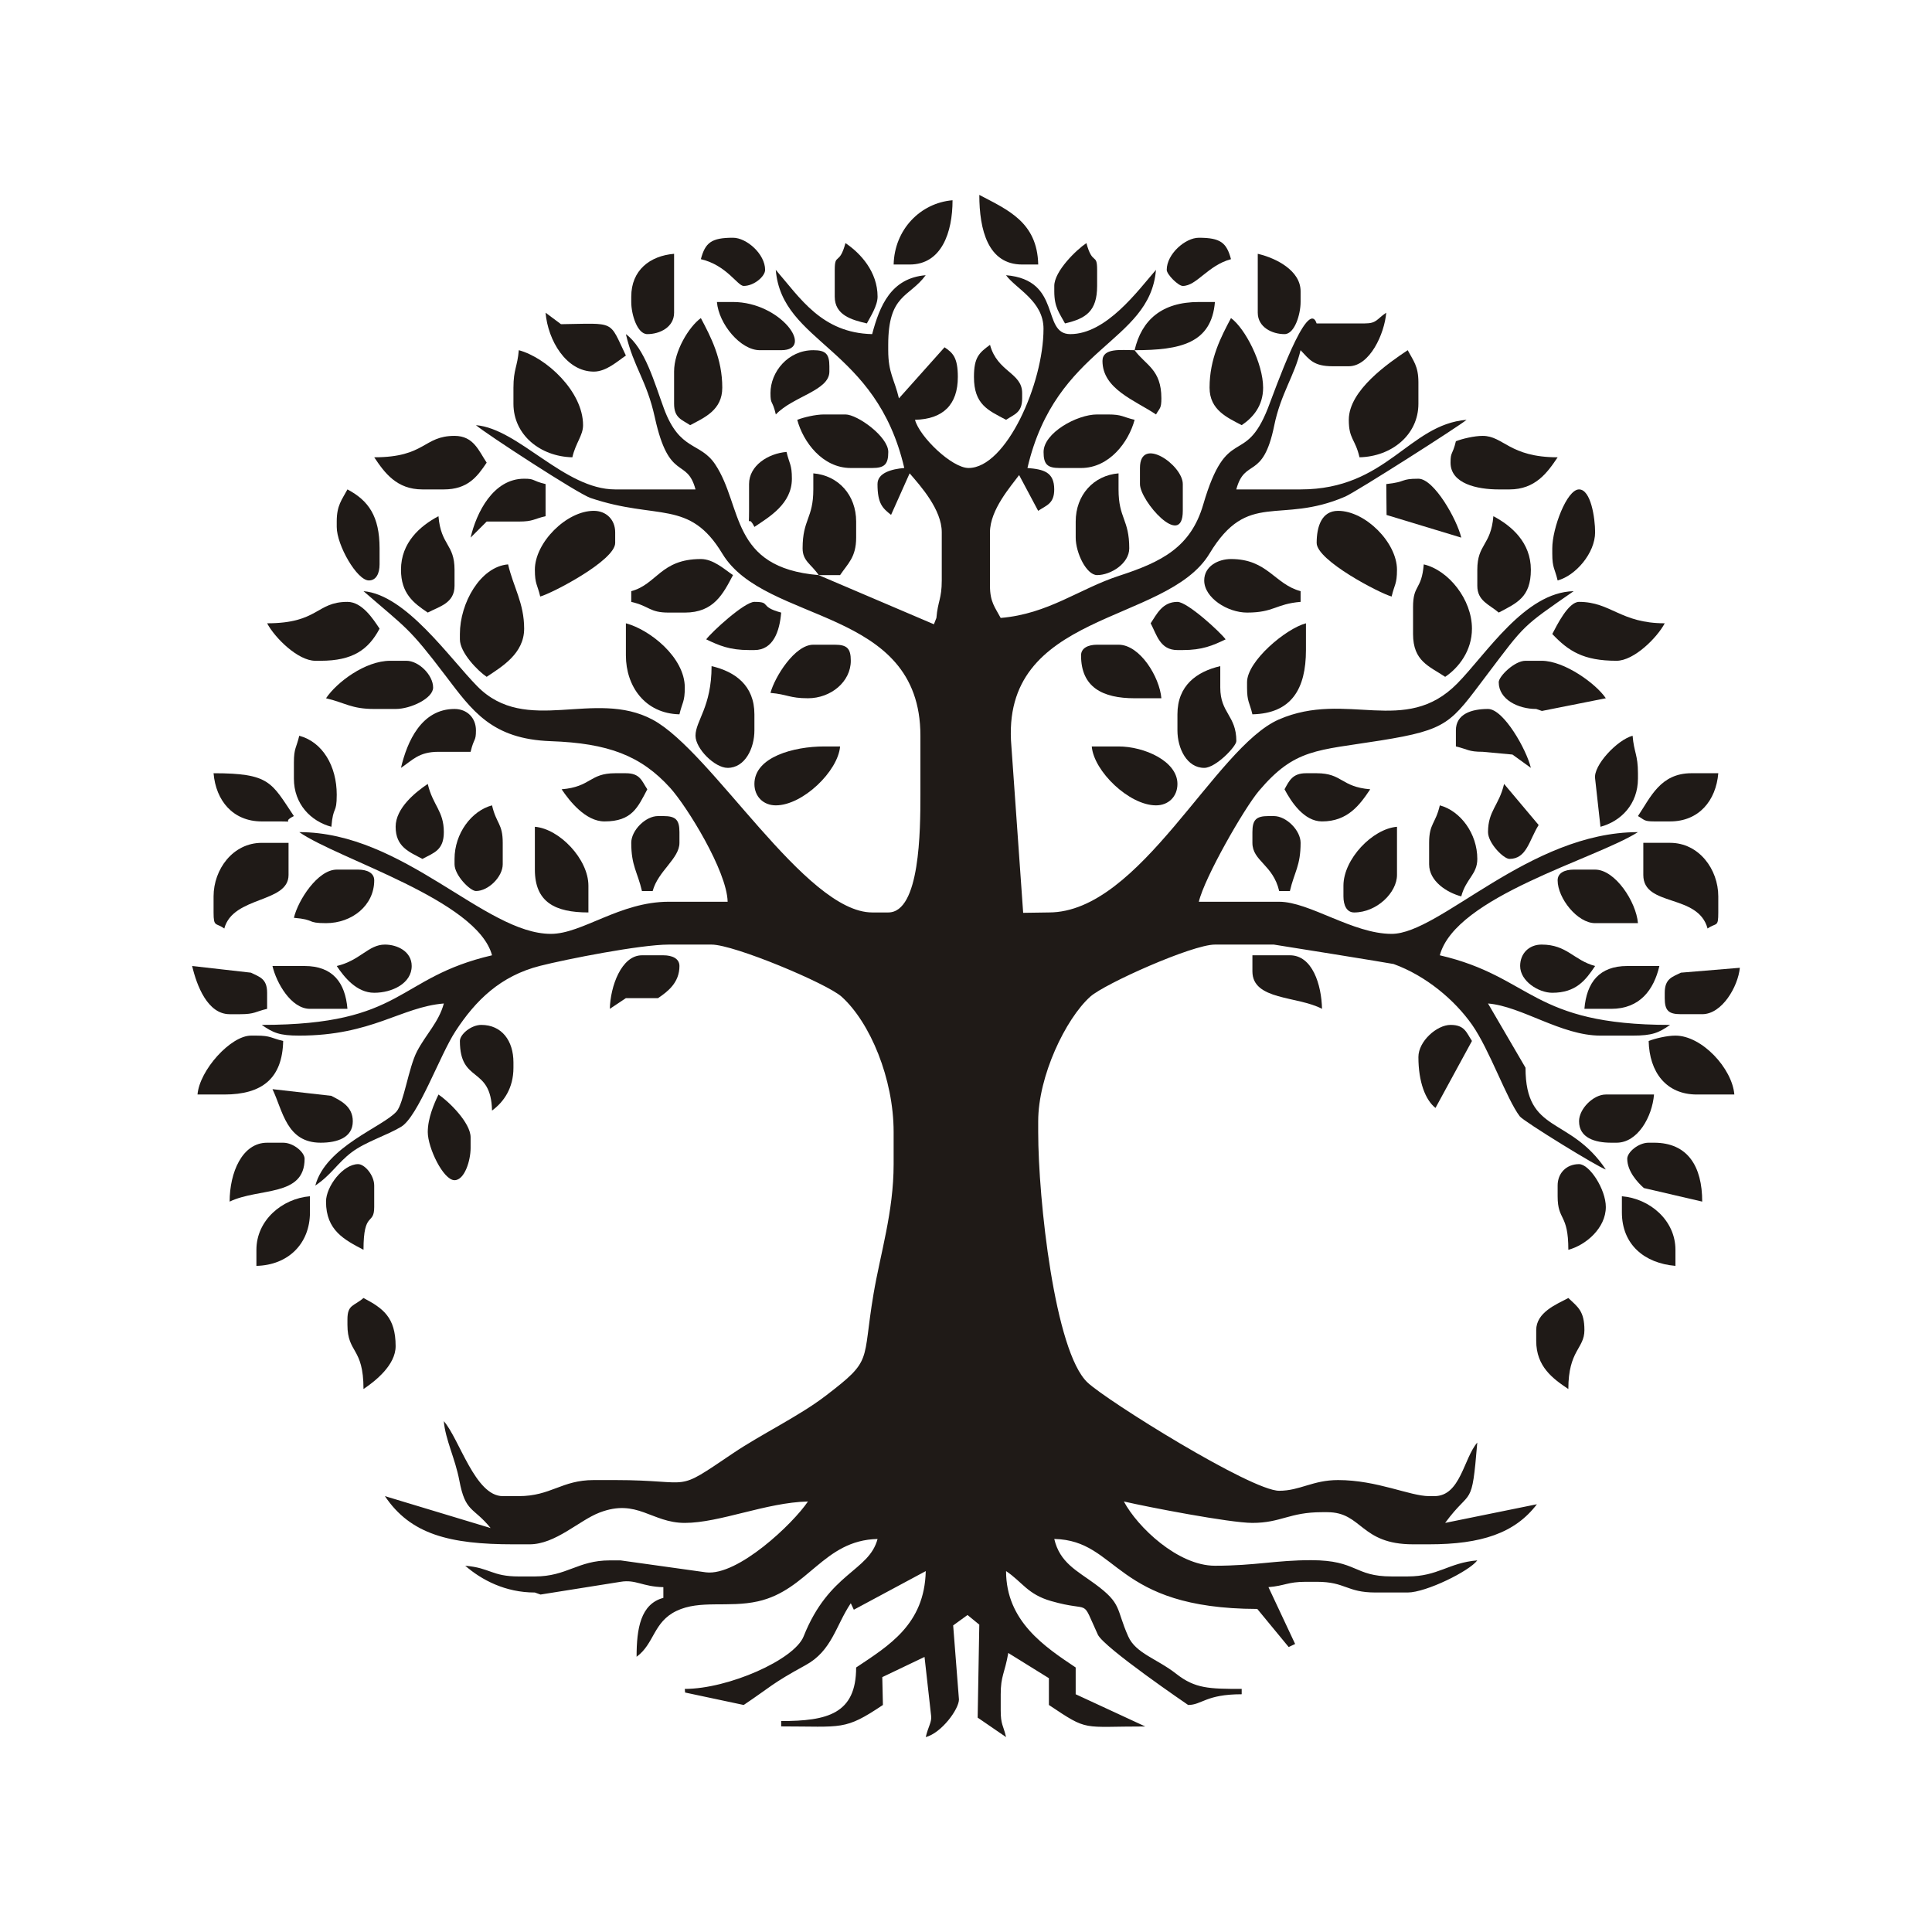 <?xml version="1.0" encoding="UTF-8"?>
<!DOCTYPE svg PUBLIC "-//W3C//DTD SVG 1.1//EN" "http://www.w3.org/Graphics/SVG/1.1/DTD/svg11.dtd">
<!-- Creator: CorelDRAW -->
<svg xmlns="http://www.w3.org/2000/svg" xml:space="preserve" width="297mm" height="297mm" style="shape-rendering:geometricPrecision; text-rendering:geometricPrecision; image-rendering:optimizeQuality; fill-rule:evenodd; clip-rule:evenodd"
viewBox="0 0 297 297"
 xmlns:xlink="http://www.w3.org/1999/xlink">
 <defs>
  <style type="text/css">
   <![CDATA[
    .fil0 {fill:#1F1A17}
   ]]>
  </style>
 </defs>
 <g id="Layer_x0020_1">
  <g id="_166238488">
   <path id="_166241776" class="fil0" d="M125.851 88.408c-13.693,-1.139 -11.633,-10.604 -15.905,-17.022 -2.319,-3.483 -5.439,-1.972 -7.882,-8.582 -1.454,-3.933 -2.902,-9.281 -5.848,-11.439 1.202,5.158 3.185,7.04 4.456,12.831 2.198,10.018 4.909,6.036 6.246,11.041l-12.348 0c-7.816,0 -14.826,-9.331 -21.403,-9.878 1.453,1.263 15.68,10.541 17.618,11.194 10.288,3.466 15.18,0.139 20.256,8.555 6.589,10.927 30.451,8.089 30.451,27.995l0 9.055c0,5.468 -0.06,18.11 -4.939,18.11l-2.469 0c-10.29,0 -24.633,-24.752 -33.752,-29.633 -8.957,-4.795 -19.439,2.514 -26.965,-5.138 -4.3,-4.372 -10.968,-14.077 -17.485,-14.619 6.647,5.778 6.895,5.471 12.573,12.945 4.153,5.467 7.146,9.796 16.226,10.116 8.803,0.31 13.848,2.215 18.341,7.177 2.575,2.844 8.73,12.787 8.836,17.506l-9.055 0c-7.534,0 -13.296,4.939 -18.11,4.939 -10.179,0 -22.602,-15.64 -38.689,-15.64 6.069,4.217 27.364,10.432 29.634,18.933 -14.838,3.457 -13.338,10.701 -35.397,10.701 1.766,1.227 2.72,1.646 5.762,1.646 11.186,0 15.62,-4.389 22.226,-4.939 -0.767,2.874 -2.784,4.772 -4.137,7.388 -1.281,2.477 -2.041,7.982 -3.133,9.215 -2.129,2.403 -10.879,5.366 -12.487,11.386 2.489,-1.667 3.367,-3.433 5.588,-5.113 2.127,-1.609 5.392,-2.589 7.605,-3.92 2.619,-1.575 5.922,-10.962 8.356,-14.693 3.086,-4.73 6.891,-8.495 13.001,-10.047 4.01,-1.019 15.409,-3.27 19.779,-3.27l6.586 0c3.477,0 17.744,5.988 19.983,8.005 4.396,3.958 8.005,12.623 8.005,20.807l0 4.939c0,7.342 -2.042,13.748 -3.09,19.959 -1.801,10.673 -0.002,10.025 -7.38,15.669 -4.078,3.12 -9.914,5.909 -14.226,8.823 -9.268,6.261 -5.75,4.116 -18.11,4.116l-3.293 0c-4.951,0 -6.573,2.469 -11.524,2.469l-2.47 0c-4.233,0 -6.634,-8.74 -9.055,-11.524 0.237,2.856 1.747,5.727 2.389,9.135 0.936,4.967 2.134,3.997 4.805,7.298l-16.249 -4.909c3.94,5.884 9.953,7.409 19.756,7.409l2.469 0c4.018,0 7.592,-3.662 10.775,-4.883 5.784,-2.22 7.975,1.591 13.098,1.591 5.379,0 12.534,-3.15 18.933,-3.293 -2.262,3.377 -10.78,11.491 -15.671,10.892l-13.14 -1.837 -1.646 0c-4.951,0 -6.574,2.47 -11.524,2.47l-2.47 0c-4.161,0 -4.373,-1.325 -8.232,-1.647 2.501,2.174 6.145,4.116 10.701,4.116l0.875 0.312 12.295 -1.958c2.369,-0.398 3.326,0.75 6.586,0.823l0 1.647c-3.498,0.934 -4.116,4.712 -4.116,9.055 2.757,-2.02 2.547,-5.326 6.125,-7.046 3.639,-1.75 7.971,-0.457 12.521,-1.473 7.745,-1.729 10.066,-9.405 18.398,-9.591 -1.338,5.01 -7.446,5.121 -11.367,14.975 -1.432,3.598 -11.591,8.074 -18.267,8.074l0.048 0.557 9.007 1.913c4.16,-2.785 4.208,-3.225 9.516,-6.124 4.052,-2.213 4.623,-6.046 6.947,-9.516l0.468 0.997 11.056 -5.936c-0.183,8.213 -5.707,11.473 -10.701,14.817 0,7.135 -4.424,8.232 -11.524,8.232l0 0.823c9.459,0 9.716,0.675 15.64,-3.293l-0.097 -4.281 6.495 -3.104 1.01 9.031c0.126,1.007 -0.429,1.602 -0.823,3.293 2.432,-0.649 5.088,-4.279 5.104,-5.779l-0.889 -11.389 2.206 -1.601 1.811 1.482 -0.252 14.291 4.367 2.996c-0.43,-1.846 -0.823,-1.893 -0.823,-4.116l0 -2.47c0,-2.838 0.609,-3.187 1.164,-6.345l6.245 3.875 0 4.116c6.156,4.122 4.961,3.293 14.812,3.306l-10.696 -4.953 0 -4.116c-4.726,-3.165 -10.701,-7.095 -10.701,-14.817 2.502,1.675 3.301,3.569 6.919,4.606 6.413,1.838 4.493,-0.704 7.188,5.16 0.91,1.982 13.879,10.814 13.882,10.814 2.125,0 2.708,-1.647 8.232,-1.647l0 -0.823c-4.973,0 -7.164,-0.041 -10.044,-2.304 -3.004,-2.359 -6.229,-3.139 -7.401,-5.771 -1.907,-4.283 -0.9,-4.979 -5.109,-8.062 -2.791,-2.045 -5.409,-3.271 -6.258,-6.913 9.998,0.223 9.041,10.702 31.21,10.76l4.826 5.855 0.991 -0.471 -4.1 -8.736c2.575,-0.214 2.925,-0.823 5.762,-0.823l1.646 0c4.494,0 4.561,1.646 9.055,1.646l4.939 0c2.813,0 9.49,-3.285 10.701,-4.939 -4.429,0.368 -6.002,2.47 -10.701,2.47l-2.47 0c-5.811,0 -5.269,-2.488 -12.335,-2.499 -5.429,-0.009 -8.596,0.853 -14.83,0.853 -5.691,0 -11.922,-5.963 -13.994,-9.878 3.647,0.85 16.295,3.293 19.756,3.293 4.413,0 5.672,-1.647 10.701,-1.647l0.823 0c5.386,0 5.038,4.939 13.171,4.939l2.47 0c8.016,0 13.201,-1.713 16.573,-6.16l-14.104 2.868c4.053,-5.531 4.075,-1.97 4.939,-12.348 -2.09,2.404 -2.581,8.232 -6.585,8.232l-0.823 0c-2.942,0 -7.99,-2.469 -13.994,-2.469 -3.902,0 -5.851,1.646 -9.055,1.646 -4.29,0 -26.439,-13.806 -29.456,-16.642 -5.055,-4.75 -7.587,-28.199 -7.587,-38.511l0 -1.646c0,-6.955 4.21,-15.744 8.005,-19.16 2.19,-1.972 15.67,-8.005 19.16,-8.005l9.055 0c0.121,0 18.226,2.919 18.415,2.988 4.979,1.805 9.391,5.534 12.063,9.34 2.687,3.828 5.298,11.389 7.331,14.072 0.589,0.777 12.147,7.885 13.229,8.174 -5.553,-8.293 -12.348,-5.392 -12.344,-15.643l-5.766 -9.876c5.202,0.433 11.239,4.939 17.287,4.939l4.939 0c3.043,0 3.996,-0.419 5.762,-1.646 -21.446,0 -21.082,-7.367 -35.397,-10.701 2.417,-9.054 23.896,-14.77 30.458,-18.933 -16.675,0 -30.429,15.64 -37.866,15.64 -5.962,0 -12.633,-4.939 -17.287,-4.939l-12.348 0c0.86,-3.69 6.96,-14.363 9.264,-17.078 5.505,-6.484 8.84,-6.141 18.635,-7.706 10.492,-1.676 10.808,-2.718 16.326,-10.015 6.017,-7.957 5.405,-7.393 13.396,-12.945 -7.514,0.167 -13.395,9.627 -17.903,14.201 -8.031,8.148 -17.004,0.996 -27.407,5.52 -9.863,4.29 -21.292,29.669 -35.362,29.669l-3.955 0.058 -1.808 -25.577c-1.832,-20.912 23.828,-18.66 30.45,-29.642 5.941,-9.853 10.723,-4.386 20.866,-8.768 1.642,-0.71 17.567,-10.859 18.654,-11.804 -8.938,0.744 -12.237,10.701 -25.519,10.701l-9.878 0c1.317,-4.934 4.095,-1.302 5.828,-9.813 0.994,-4.881 3.147,-7.712 4.05,-11.59 1.377,1.452 1.992,2.47 4.939,2.47l2.469 0c3.231,0 5.492,-4.981 5.762,-8.232 -1.486,0.995 -1.447,1.647 -3.293,1.647l-7.409 0c-1.383,-4.173 -6.432,10.359 -7.505,13.074 -3.583,9.065 -6.258,2.219 -9.925,14.77 -1.907,6.526 -6.309,8.794 -12.924,10.948 -6.134,1.998 -10.884,5.872 -18.213,6.482 -0.856,-1.617 -1.646,-2.428 -1.646,-4.939l0 -8.232c0,-3.465 3.228,-7.086 4.48,-8.789l2.928 5.496c1.281,-0.858 2.469,-1.091 2.469,-3.293 0,-2.701 -1.66,-3.088 -4.116,-3.293 4.379,-18.796 18.817,-19.162 19.756,-30.458 -2.78,3.199 -7.619,9.878 -13.171,9.878 -4.499,0 -1.186,-8.332 -9.878,-9.055 1.545,2.108 5.762,3.964 5.762,8.232 0,8.44 -5.754,21.403 -11.524,21.403 -2.556,0 -7.531,-4.785 -8.232,-7.409 4.337,-0.097 6.585,-2.342 6.585,-6.586 0,-3.049 -0.803,-3.718 -2.042,-4.56l-7.013 7.853c-0.686,-2.947 -1.647,-3.868 -1.647,-7.409l0 -0.823c0,-7.83 3.232,-7.248 5.762,-10.701 -5.327,0.443 -7.065,4.684 -8.232,9.055 -7.754,-0.173 -11.085,-5.583 -14.817,-9.878 0.948,11.39 15.407,11.787 19.756,30.458 -1.936,0.161 -4.116,0.744 -4.116,2.47 0,3.049 0.803,3.718 2.086,4.738l2.853 -6.385c1.711,1.969 4.939,5.59 4.939,9.055l0 7.409c0,2.838 -0.609,3.188 -0.823,5.762l-0.384 0.975 -17.726 -7.561z"/>
   <path id="_166240888" class="fil0" d="M78.93 59.597l0 2.469c0,4.807 4.149,8.123 9.055,8.232 0.527,-2.261 1.647,-3.346 1.647,-4.939 0,-5.214 -5.694,-10.407 -9.878,-11.524 -0.214,2.575 -0.823,2.924 -0.823,5.762z"/>
   <path id="_166240816" class="fil0" d="M207.346 64.536c0,2.99 0.977,2.887 1.647,5.762 4.906,-0.109 9.055,-3.425 9.055,-8.232l0 -3.293c0,-2.511 -0.791,-3.322 -1.646,-4.939 -2.934,1.964 -9.055,6.146 -9.055,10.701z"/>
   <path id="_166240672" class="fil0" d="M70.698 97.463l0 0.823c0,2.025 2.73,4.834 4.116,5.762 2.296,-1.537 5.762,-3.553 5.762,-7.409 0,-3.923 -1.659,-6.4 -2.469,-9.878 -4.272,0.355 -7.409,5.959 -7.409,10.701z"/>
   <path id="_166240600" class="fil0" d="M217.224 93.347l0 4.116c0,4.198 2.475,4.936 4.939,6.585 2.072,-1.387 4.116,-4.007 4.116,-7.409 0,-4.482 -3.593,-8.989 -7.409,-9.878 -0.337,4.045 -1.647,3.016 -1.647,6.585z"/>
   <path id="_166240528" class="fil0" d="M82.223 87.585c0,2.223 0.393,2.269 0.823,4.116 1.816,-0.485 11.524,-5.538 11.524,-8.232l0 -1.647c0,-1.927 -1.366,-3.293 -3.293,-3.293 -4.185,0 -9.055,4.87 -9.055,9.055z"/>
   <path id="_166240456" class="fil0" d="M106.918 113.103c0,1.982 2.957,4.939 4.939,4.939 2.661,0 4.116,-2.988 4.116,-5.762l0 -2.47c0,-4.428 -2.948,-6.561 -6.585,-7.409 0,6.285 -2.47,8.407 -2.47,10.701z"/>
   <path id="_166240336" class="fil0" d="M202.407 83.469c0,2.693 9.709,7.747 11.524,8.232 0.43,-1.846 0.823,-1.892 0.823,-4.116 0,-4.185 -4.87,-9.055 -9.055,-9.055 -2.531,0 -3.293,2.412 -3.293,4.939z"/>
   <path id="_166240264" class="fil0" d="M41.064 95.817c1.182,2.235 4.735,5.762 7.409,5.762l0.823 0c4.933,0 7.343,-1.705 9.055,-4.939 -0.961,-1.436 -2.664,-4.116 -4.939,-4.116 -4.826,0 -4.415,3.293 -12.348,3.293z"/>
   <path id="_166240240" class="fil0" d="M181.004 109.811l0 2.47c0,2.774 1.455,5.762 4.116,5.762 1.778,0 4.939,-3.306 4.939,-4.116 0,-3.955 -2.47,-4.277 -2.47,-8.232l0 -3.293c-3.637,0.847 -6.585,2.981 -6.585,7.409z"/>
   <path id="_166240144" class="fil0" d="M238.627 97.463c2.488,2.623 4.763,4.116 9.878,4.116 2.674,0 6.226,-3.528 7.409,-5.762 -6.801,0 -8.268,-3.293 -13.171,-3.293 -1.658,0 -3.428,3.64 -4.116,4.939z"/>
   <path id="_166241464" class="fil0" d="M252.621 134.506c0,4.948 8.433,2.819 9.878,8.232 1.387,-0.964 1.647,-0.118 1.647,-2.47l0 -2.47c0,-4.161 -2.97,-8.232 -7.409,-8.232l-4.116 0 0 4.939z"/>
   <path id="_166244944" class="fil0" d="M125.851 88.408l3.293 0c1.194,-1.783 2.47,-2.74 2.47,-5.762l0 -2.47c0,-4.076 -2.741,-7.088 -6.586,-7.409l0 2.47c0,4.494 -1.646,4.561 -1.646,9.055 0,1.979 1.334,2.42 2.469,4.116z"/>
   <path id="_166244584" class="fil0" d="M32.832 137.799l0 2.47c0,2.318 0.356,1.524 1.647,2.47 1.345,-5.039 9.878,-3.878 9.878,-8.232l0 -4.939 -4.116 0c-4.439,0 -7.409,4.071 -7.409,8.232z"/>
   <path id="_166241560" class="fil0" d="M165.364 80.176l0 2.47c0,2.342 1.647,5.762 3.293,5.762 2.098,0 4.939,-1.78 4.939,-4.116 0,-4.494 -1.646,-4.561 -1.646,-9.055l0 -2.47c-3.845,0.32 -6.586,3.333 -6.586,7.409z"/>
   <path id="_166244920" class="fil0" d="M57.527 70.298c1.595,2.381 3.44,4.939 7.409,4.939l3.293 0c3.657,0 5.126,-1.937 6.585,-4.116 -1.224,-1.828 -2.006,-4.116 -4.939,-4.116 -4.825,0 -4.415,3.293 -12.348,3.293z"/>
   <path id="_166239904" class="fil0" d="M223.81 67.829c-0.528,2.207 -0.823,1.552 -0.823,3.293 0,3.229 4.072,4.116 7.409,4.116l1.647 0c3.968,0 5.814,-2.558 7.409,-4.939 -7.426,0 -8.318,-3.293 -11.524,-3.293 -1.297,0 -3.12,0.436 -4.116,0.823z"/>
   <path id="_166239712" class="fil0" d="M185.943 59.597c0,3.444 2.745,4.601 4.939,5.762 1.743,-1.167 3.293,-2.974 3.293,-5.762 0,-3.726 -2.744,-9.093 -4.939,-10.701 -1.544,2.918 -3.293,6.238 -3.293,10.701z"/>
   <path id="_166241416" class="fil0" d="M50.118 107.341c2.947,0.686 3.868,1.647 7.409,1.647l3.293 0c2.342,0 5.762,-1.647 5.762,-3.293 0,-1.919 -2.196,-4.116 -4.116,-4.116l-2.47 0c-3.864,0 -8.24,3.316 -9.878,5.762z"/>
   <path id="_166241584" class="fil0" d="M103.625 57.127l0 4.939c0,2.202 1.188,2.435 2.469,3.293 2.194,-1.161 4.939,-2.318 4.939,-5.762 0,-4.463 -1.749,-7.783 -3.293,-10.701 -1.853,1.357 -4.116,5.082 -4.116,8.232z"/>
   <path id="_166242328" class="fil0" d="M97.04 90.878l0 1.646c2.875,0.67 2.772,1.647 5.762,1.647l2.47 0c4.469,0 5.883,-2.879 7.409,-5.762 -1.277,-0.855 -2.997,-2.47 -4.939,-2.47 -6.194,0 -6.746,3.883 -10.701,4.939z"/>
   <path id="_166241440" class="fil0" d="M230.395 104.872c0,2.661 2.988,4.116 5.762,4.116l0.874 0.305 9.828 -1.952c-1.467,-2.19 -6.322,-5.762 -9.878,-5.762l-2.47 0c-1.708,0 -4.116,2.408 -4.116,3.293z"/>
   <path id="_166244872" class="fil0" d="M61.643 87.585c0,3.657 1.937,5.126 4.116,6.585 1.78,-0.942 4.116,-1.434 4.116,-4.116l0 -2.469c0,-3.984 -2.091,-3.69 -2.47,-8.232 -2.805,1.485 -5.762,4.04 -5.762,8.232z"/>
   <path id="_166244776" class="fil0" d="M227.102 87.585l0 2.469c0,2.35 1.865,2.875 3.293,4.116 2.758,-1.46 4.939,-2.332 4.939,-6.585 0,-4.192 -2.957,-6.747 -5.762,-8.232 -0.378,4.542 -2.47,4.248 -2.47,8.232z"/>
   <path id="_166244632" class="fil0" d="M122.558 64.536c0.907,3.397 3.871,7.409 8.232,7.409l3.293 0c1.897,0 2.469,-0.573 2.469,-2.47 0,-2.352 -4.74,-5.762 -6.585,-5.762l-3.293 0c-1.297,0 -3.119,0.436 -4.116,0.823z"/>
   <path id="_89250832" class="fil0" d="M191.705 104.872l0 0.823c0,2.223 0.393,2.27 0.823,4.116 6.019,-0.134 8.232,-3.923 8.232,-9.878l0 -4.116c-3.125,0.834 -9.055,5.83 -9.055,9.055z"/>
   <path id="_166237528" class="fil0" d="M160.425 69.475c0,1.897 0.573,2.47 2.47,2.47l3.293 0c4.361,0 7.325,-4.011 8.232,-7.409 -1.846,-0.43 -1.893,-0.823 -4.116,-0.823l-1.646 0c-3.123,0 -8.232,2.848 -8.232,5.762z"/>
   <path id="_166235152" class="fil0" d="M185.12 89.231c0,2.667 3.577,4.939 6.585,4.939 4.161,0 4.373,-1.325 8.232,-1.647l0 -1.646c-4.032,-1.077 -5.068,-4.939 -10.701,-4.939 -1.924,0 -4.116,1.071 -4.116,3.293z"/>
   <path id="_166234768" class="fil0" d="M96.217 100.756c0,4.704 2.905,8.936 8.232,9.055 0.43,-1.846 0.823,-1.893 0.823,-4.116 0,-4.632 -5.354,-8.89 -9.055,-9.878l0 4.939z"/>
   <path id="_166231696" class="fil0" d="M253.444 160.024c0.107,4.785 2.681,8.232 7.409,8.232l5.762 0c-0.335,-4.027 -5.003,-9.055 -9.055,-9.055 -1.297,0 -3.119,0.436 -4.116,0.823z"/>
   <path id="_166231720" class="fil0" d="M30.362 168.256l4.116 0c5.815,0 8.927,-2.467 9.055,-8.232 -1.846,-0.43 -1.893,-0.823 -4.116,-0.823l-0.823 0c-3.136,0 -7.92,5.315 -8.232,9.055z"/>
   <path id="_166235392" class="fil0" d="M82.223 133.683c0,4.996 3.09,6.585 8.232,6.585l0 -4.116c0,-4.075 -4.448,-8.74 -8.232,-9.055l0 6.585z"/>
   <path id="_166234288" class="fil0" d="M177.711 123.805c1.927,0 3.293,-1.366 3.293,-3.293 0,-3.505 -5.094,-5.762 -9.055,-5.762l-4.116 0c0.317,3.813 5.75,9.055 9.878,9.055z"/>
   <path id="_166234600" class="fil0" d="M115.973 120.512c0,1.927 1.366,3.293 3.293,3.293 4.128,0 9.561,-5.242 9.878,-9.055l-2.47 0c-4.605,0 -10.701,1.605 -10.701,5.762z"/>
   <path id="_166234240" class="fil0" d="M206.523 136.152l0 1.647c0,1.347 0.493,2.47 1.647,2.47 3.493,0 6.585,-3.068 6.585,-5.762l0 -7.409c-3.783,0.315 -8.232,4.98 -8.232,9.055z"/>
   <path id="_166231432" class="fil0" d="M166.187 100.756c0,4.907 3.322,6.585 8.232,6.585l4.116 0c-0.271,-3.253 -3.286,-8.232 -6.585,-8.232l-3.293 0c-1.347,0 -2.47,0.493 -2.47,1.646z"/>
   <path id="_166234144" class="fil0" d="M239.45 135.329c0,2.752 3.04,6.585 5.762,6.585l6.585 0c-0.274,-3.287 -3.506,-8.232 -6.585,-8.232l-3.293 0c-1.347,0 -2.469,0.493 -2.469,1.646z"/>
   <path id="_166232296" class="fil0" d="M118.443 106.518c2.575,0.214 2.924,0.823 5.762,0.823 3.522,0 6.585,-2.537 6.585,-5.762 0,-1.897 -0.573,-2.47 -2.47,-2.47l-3.293 0c-2.848,0 -5.927,4.944 -6.585,7.409z"/>
   <path id="_166231960" class="fil0" d="M219.694 129.567l0 3.293c0,2.627 2.746,4.354 4.939,4.939 0.737,-2.759 2.469,-3.369 2.469,-5.762 0,-3.901 -2.594,-7.386 -5.762,-8.232 -0.67,2.875 -1.646,2.772 -1.646,5.762z"/>
   <path id="_166247728" class="fil0" d="M45.18 141.091c3.382,0.281 1.839,0.823 4.939,0.823 3.991,0 7.409,-2.725 7.409,-6.585 0,-1.154 -1.122,-1.646 -2.469,-1.646l-3.293 0c-2.928,0 -5.961,4.731 -6.585,7.409z"/>
   <path id="_166231600" class="fil0" d="M69.875 132.036l0 0.823c0,1.708 2.408,4.116 3.293,4.116 1.919,0 4.116,-2.196 4.116,-4.116l0 -3.293c0,-2.99 -0.977,-2.887 -1.646,-5.762 -3.168,0.846 -5.762,4.331 -5.762,8.232z"/>
   <path id="_166232272" class="fil0" d="M250.151 178.134c0,1.942 1.615,3.663 2.559,4.5l8.965 2.085c0,-5.398 -2.208,-9.055 -7.409,-9.055l-0.823 0c-1.59,0 -3.293,1.468 -3.293,2.469z"/>
   <path id="_166232032" class="fil0" d="M35.301 184.72c4.533,-2.175 11.524,-0.68 11.524,-6.585 0,-1.002 -1.703,-2.469 -3.293,-2.469l-2.469 0c-3.837,0 -5.762,4.589 -5.762,9.055z"/>
   <path id="_166232176" class="fil0" d="M49.295 175.665c2.527,0 4.939,-0.762 4.939,-3.293 0,-2.325 -1.889,-3.176 -3.309,-3.913l-9.038 -1.026c1.6,3.334 2.146,8.232 7.409,8.232z"/>
   <path id="_166232128" class="fil0" d="M239.45 182.25l0 1.646c0,3.84 1.646,2.582 1.646,8.232 2.694,-0.719 5.762,-3.339 5.762,-6.585 0,-2.707 -2.506,-6.585 -4.116,-6.585 -1.927,0 -3.293,1.366 -3.293,3.293z"/>
   <path id="_166244848" class="fil0" d="M50.118 184.72c0,4.469 2.879,5.883 5.762,7.409 0,-6.096 1.646,-3.665 1.646,-6.585l0 -3.293c0,-1.59 -1.467,-3.293 -2.469,-3.293 -2.326,0 -4.939,3.433 -4.939,5.762z"/>
   <path id="_166231936" class="fil0" d="M236.157 204.476l0 1.647c0,3.968 2.558,5.814 4.939,7.409 0,-5.997 2.47,-6.187 2.47,-9.055 0,-2.947 -1.018,-3.562 -2.47,-4.939 -1.855,0.981 -4.939,2.206 -4.939,4.939z"/>
   <path id="_166236256" class="fil0" d="M70.698 160.024c0,6.623 4.784,3.75 4.939,10.701 1.828,-1.34 3.293,-3.466 3.293,-6.585l0 -0.823c0,-3.325 -1.792,-5.762 -4.939,-5.762 -1.59,0 -3.293,1.468 -3.293,2.469z"/>
   <path id="_166235536" class="fil0" d="M242.743 172.372c0,2.53 2.412,3.293 4.939,3.293l0.823 0c3.255,0 5.476,-3.964 5.762,-7.409l-7.409 0c-1.92,0 -4.116,2.196 -4.116,4.116z"/>
   <path id="_166239112" class="fil0" d="M53.411 202.83l0 0.823c0,4.429 2.469,3.419 2.469,9.878 1.822,-1.22 4.939,-3.684 4.939,-6.586 0,-4.485 -1.985,-5.845 -4.939,-7.409 -1.481,1.288 -2.469,0.984 -2.469,3.293z"/>
   <path id="_166237984" class="fil0" d="M97.04 45.603l0 0.823c0,1.903 0.92,4.939 2.47,4.939 1.924,0 4.116,-1.071 4.116,-3.293l0 -9.055c-3.712,0.309 -6.585,2.521 -6.585,6.585z"/>
   <path id="_166237936" class="fil0" d="M86.339 121.335c1.22,1.822 3.684,4.939 6.585,4.939 4.253,0 5.126,-2.181 6.585,-4.939 -0.858,-1.281 -1.091,-2.469 -3.293,-2.469l-1.646 0c-3.984,0 -3.69,2.092 -8.232,2.469z"/>
   <path id="_166247608" class="fil0" d="M197.468 121.335c1.016,1.921 2.991,4.939 5.762,4.939 3.969,0 5.814,-2.558 7.409,-4.939 -4.542,-0.378 -4.247,-2.469 -8.232,-2.469l-1.646 0c-2.056,0 -2.583,1.158 -3.293,2.469z"/>
   <path id="_166234696" class="fil0" d="M45.18 117.219l0 2.47c0,3.939 2.623,6.57 5.762,7.409 0.282,-3.382 0.823,-1.839 0.823,-4.939 0,-4.386 -2.17,-8.095 -5.762,-9.055 -0.43,1.846 -0.823,1.893 -0.823,4.116z"/>
   <path id="_166237144" class="fil0" d="M91.278 57.127c1.942,0 3.663,-1.615 4.939,-2.47 -2.638,-5.497 -1.507,-4.939 -9.977,-4.82l-2.37 -1.766c0.353,4.239 3.163,9.055 7.409,9.055z"/>
   <path id="_166234720" class="fil0" d="M193.352 48.072c0,2.222 2.192,3.293 4.116,3.293 1.549,0 2.469,-3.036 2.469,-4.939l0 -1.647c0,-3.191 -3.757,-5.103 -6.585,-5.762l0 9.055z"/>
   <path id="_166235992" class="fil0" d="M51.765 80.176l0 0.823c0,2.814 3.115,8.232 4.939,8.232 1.153,0 1.646,-1.122 1.646,-2.47l0 -2.47c0,-4.933 -1.704,-7.343 -4.939,-9.055 -0.856,1.617 -1.647,2.428 -1.647,4.939z"/>
   <path id="_166235800" class="fil0" d="M238.627 84.292l0 0.823c0,2.223 0.393,2.27 0.823,4.116 2.755,-0.736 5.762,-4.195 5.762,-7.409 0,-2.186 -0.654,-6.585 -2.469,-6.585 -1.891,0 -4.116,5.994 -4.116,9.055z"/>
   <path id="_166234912" class="fil0" d="M245.212 119.689l0.823 7.409c3.139,-0.838 5.762,-3.469 5.762,-7.409l0 -0.823c0,-2.838 -0.609,-3.188 -0.823,-5.762 -2.367,0.632 -6.065,4.567 -5.762,6.585z"/>
   <path id="_166233376" class="fil0" d="M258.4 149.526c-1.298,0.655 -2.486,0.889 -2.486,3.09l0 0.823c0,1.897 0.573,2.469 2.47,2.469l3.293 0c3.054,0 5.498,-4.239 5.785,-7.134l-9.061 0.752z"/>
   <path id="_166233112" class="fil0" d="M35.301 155.909l1.647 0c2.223,0 2.27,-0.393 4.116,-0.823l0 -2.47c0,-2.201 -1.188,-2.435 -2.486,-3.09l-9.038 -1.026c0.695,2.984 2.361,7.409 5.762,7.409z"/>
   <path id="_166237792" class="fil0" d="M251.798 125.451c1.004,0.564 0.881,0.823 2.47,0.823l2.47 0c4.444,0 7.059,-3.213 7.409,-7.409l-4.116 0c-4.783,0 -6.284,3.677 -8.232,6.585z"/>
   <path id="_166238704" class="fil0" d="M218.047 162.494c0,3.819 1.073,6.606 2.625,7.826l5.607 -10.296c-0.858,-1.281 -1.091,-2.469 -3.293,-2.469 -2.094,0 -4.939,2.506 -4.939,4.939z"/>
   <path id="_166235416" class="fil0" d="M213.108 74.414l0.045 4.75 11.48 3.482c-0.639,-2.742 -4.172,-9.055 -6.586,-9.055 -2.841,0 -1.762,0.491 -4.939,0.823z"/>
   <path id="_166235560" class="fil0" d="M40.24 126.274l2.469 0c3.147,0 0.3,0.253 2.47,-0.823 -3.458,-5.164 -3.679,-6.585 -12.348,-6.585 0.349,4.196 2.965,7.409 7.409,7.409z"/>
   <path id="_166237120" class="fil0" d="M97.04 129.567c0,3.541 0.96,4.462 1.646,7.409l1.647 0c0.826,-3.094 4.116,-4.974 4.116,-7.409l0 -1.646c0,-1.897 -0.573,-2.47 -2.47,-2.47l-0.823 0c-1.919,0 -4.116,2.196 -4.116,4.116z"/>
   <path id="_166239256" class="fil0" d="M192.529 149.323c0,4.472 6.92,3.761 10.701,5.762 -0.083,-3.712 -1.48,-8.232 -4.939,-8.232l-5.762 0 0 2.469z"/>
   <path id="_166237672" class="fil0" d="M192.529 127.921l0 1.646c0,2.811 3.167,3.335 4.116,7.409l1.647 0c0.686,-2.946 1.646,-3.868 1.646,-7.409 0,-1.919 -2.196,-4.116 -4.116,-4.116l-0.823 0c-1.897,0 -2.47,0.573 -2.47,2.47z"/>
   <path id="_166231792" class="fil0" d="M174.419 53.834c7.05,0 11.819,-1.057 12.348,-7.409l-2.47 0c-5.71,0 -8.8,2.782 -9.878,7.409z"/>
   <path id="_166232872" class="fil0" d="M116.796 53.834l3.293 0c5.248,0 -0.059,-7.409 -7.409,-7.409l-2.47 0c0.282,3.39 3.634,7.409 6.586,7.409z"/>
   <path id="_166236976" class="fil0" d="M65.759 174.018c0,2.44 2.388,7.409 4.116,7.409 1.549,0 2.47,-3.036 2.47,-4.939l0 -1.646c0,-2.258 -3.384,-5.545 -4.939,-6.585 -0.686,1.429 -1.646,3.651 -1.646,5.762z"/>
   <path id="_166236880" class="fil0" d="M233.688 148.5c0,2.336 2.841,4.116 4.939,4.116 3.657,0 5.126,-1.937 6.585,-4.116 -3.298,-0.881 -4.294,-3.293 -8.232,-3.293 -1.927,0 -3.293,1.366 -3.293,3.293z"/>
   <path id="_166236808" class="fil0" d="M39.417 192.128l0 2.47c4.888,-0.109 8.232,-3.413 8.232,-8.232l0 -2.47c-4.295,0.357 -8.232,3.701 -8.232,8.232z"/>
   <path id="_166235632" class="fil0" d="M51.765 148.5c1.122,1.675 3.036,4.116 5.762,4.116 2.774,0 5.762,-1.455 5.762,-4.116 0,-2.222 -2.192,-3.293 -4.116,-3.293 -2.553,0 -3.8,2.452 -7.409,3.293z"/>
   <path id="_166235368" class="fil0" d="M128.321 41.487l0 4.116c0,2.843 2.593,3.569 4.939,4.116 0.55,-1.04 1.647,-2.722 1.647,-4.116 0,-3.82 -2.615,-6.676 -4.939,-8.232 -0.933,3.494 -1.646,1.44 -1.646,4.116z"/>
   <path id="_166236496" class="fil0" d="M61.643 118.042c1.783,-1.194 2.74,-2.469 5.762,-2.469l4.939 0c0.528,-2.208 0.823,-1.552 0.823,-3.293 0,-1.927 -1.366,-3.293 -3.293,-3.293 -5.061,0 -7.279,4.965 -8.232,9.055z"/>
   <path id="_166236400" class="fil0" d="M162.071 43.956l0 0.823c0,2.512 0.791,3.322 1.647,4.939 3.199,-0.745 4.939,-1.856 4.939,-5.762l0 -2.47c0,-2.676 -0.713,-0.621 -1.647,-4.116 -1.555,1.041 -4.939,4.327 -4.939,6.585z"/>
   <path id="_166236712" class="fil0" d="M249.328 186.366c0,4.98 3.493,7.838 8.232,8.232l0 -2.47c0,-4.53 -3.937,-7.874 -8.232,-8.232l0 2.47z"/>
   <path id="_166231768" class="fil0" d="M93.747 155.085l2.47 -1.646 4.939 0c1.518,-1.017 3.293,-2.396 3.293,-4.939 0,-1.153 -1.122,-1.646 -2.47,-1.646l-3.293 0c-3.163,0 -4.862,4.787 -4.939,8.232z"/>
   <path id="_166234192" class="fil0" d="M60.82 127.097c0,3.09 2.068,3.856 4.116,4.939 1.79,-0.947 3.293,-1.35 3.293,-4.116 0,-3.296 -1.697,-4.091 -2.47,-7.409 -1.822,1.22 -4.939,3.684 -4.939,6.585z"/>
   <path id="_166233688" class="fil0" d="M157.132 40.663l2.47 0c-0.146,-6.539 -4.701,-8.397 -9.055,-10.701 0,5.378 1.337,10.701 6.586,10.701z"/>
   <path id="_166233880" class="fil0" d="M137.376 40.663l2.47 0c4.895,0 6.586,-4.931 6.586,-9.878 -4.97,0.413 -8.936,4.529 -9.055,9.878z"/>
   <path id="_166233784" class="fil0" d="M72.344 82.646l2.47 -2.47 4.939 0c2.223,0 2.269,-0.393 4.116,-0.823l0 -4.939c-2.207,-0.528 -1.552,-0.823 -3.293,-0.823 -4.767,0 -7.337,5.217 -8.232,9.055z"/>
   <path id="_166233424" class="fil0" d="M47.649 155.085l5.762 0c-0.337,-4.052 -2.277,-6.585 -6.586,-6.585l-4.939 0c0.602,2.582 2.859,6.585 5.762,6.585z"/>
   <path id="_166233616" class="fil0" d="M223.81 112.28l0 2.469c1.846,0.43 1.893,0.823 4.116,0.823l4.579 0.423 2.829 2.047c-0.639,-2.742 -4.172,-9.055 -6.586,-9.055 -2.527,0 -4.939,0.762 -4.939,3.293z"/>
   <path id="_166233520" class="fil0" d="M108.564 98.286c1.991,0.955 3.601,1.646 6.585,1.646l0.823 0c2.922,0 3.881,-2.934 4.116,-5.762 -3.495,-0.933 -1.44,-1.647 -4.116,-1.647 -1.54,0 -6.599,4.657 -7.409,5.762z"/>
   <path id="_166233160" class="fil0" d="M243.566 155.085l4.116 0c4.428,0 6.561,-2.948 7.409,-6.585l-4.939 0c-4.308,0 -6.248,2.533 -6.586,6.585z"/>
   <path id="_166233352" class="fil0" d="M174.419 53.834c-2.064,0 -4.939,-0.4 -4.939,1.646 0,4.323 4.981,6.055 8.232,8.232 0.564,-1.004 0.823,-0.88 0.823,-2.47 0,-4.481 -2.42,-5.094 -4.116,-7.409z"/>
   <path id="_166233256" class="fil0" d="M118.443 60.42c0,1.885 0.279,0.957 0.823,3.293 2.647,-2.79 8.232,-3.663 8.232,-6.585l0 -0.823c0,-1.897 -0.573,-2.47 -2.47,-2.47 -3.901,0 -6.585,3.345 -6.585,6.585z"/>
   <path id="_166232896" class="fil0" d="M176.888 95.817c0.942,1.78 1.434,4.116 4.116,4.116l0.823 0c2.984,0 4.595,-0.691 6.585,-1.646 -0.809,-1.105 -5.869,-5.762 -7.409,-5.762 -2.325,0 -3.176,1.889 -4.116,3.293z"/>
   <path id="_166233088" class="fil0" d="M175.242 71.944l0 2.47c0,2.595 6.585,10.07 6.585,4.116l0 -4.116c0,-2.94 -6.585,-7.498 -6.585,-2.47z"/>
   <path id="_166232992" class="fil0" d="M115.15 74.414l0 4.116c0,3.147 -0.253,0.3 0.823,2.47 2.295,-1.537 5.762,-3.553 5.762,-7.409 0,-2.223 -0.393,-2.27 -0.823,-4.116 -2.843,0.237 -5.762,2.103 -5.762,4.939z"/>
   <path id="_166232632" class="fil0" d="M149.723 57.95c0,4.254 2.181,5.126 4.939,6.586 1.281,-0.858 2.47,-1.091 2.47,-3.293l0 -0.823c0,-3.137 -3.821,-3.219 -4.939,-7.409 -1.666,1.221 -2.47,1.89 -2.47,4.939z"/>
   <path id="_166232824" class="fil0" d="M228.749 127.921c0,1.708 2.408,4.116 3.293,4.116 2.665,0 3.026,-2.879 4.489,-5.209l-5.312 -6.316c-0.773,3.317 -2.47,4.113 -2.47,7.409z"/>
   <path id="_166232728" class="fil0" d="M179.358 41.487c0,0.7 1.769,2.47 2.469,2.47 2.135,0 3.859,-3.168 7.409,-4.116 -0.676,-2.531 -1.601,-3.293 -4.939,-3.293 -2.094,0 -4.939,2.506 -4.939,4.939z"/>
   <path id="_166235008" class="fil0" d="M107.741 39.84c3.977,0.927 5.629,4.116 6.585,4.116 1.59,0 3.293,-1.468 3.293,-2.47 0,-2.433 -2.845,-4.939 -4.939,-4.939 -3.338,0 -4.263,0.762 -4.939,3.293z"/>
  </g>
 </g>
</svg>
